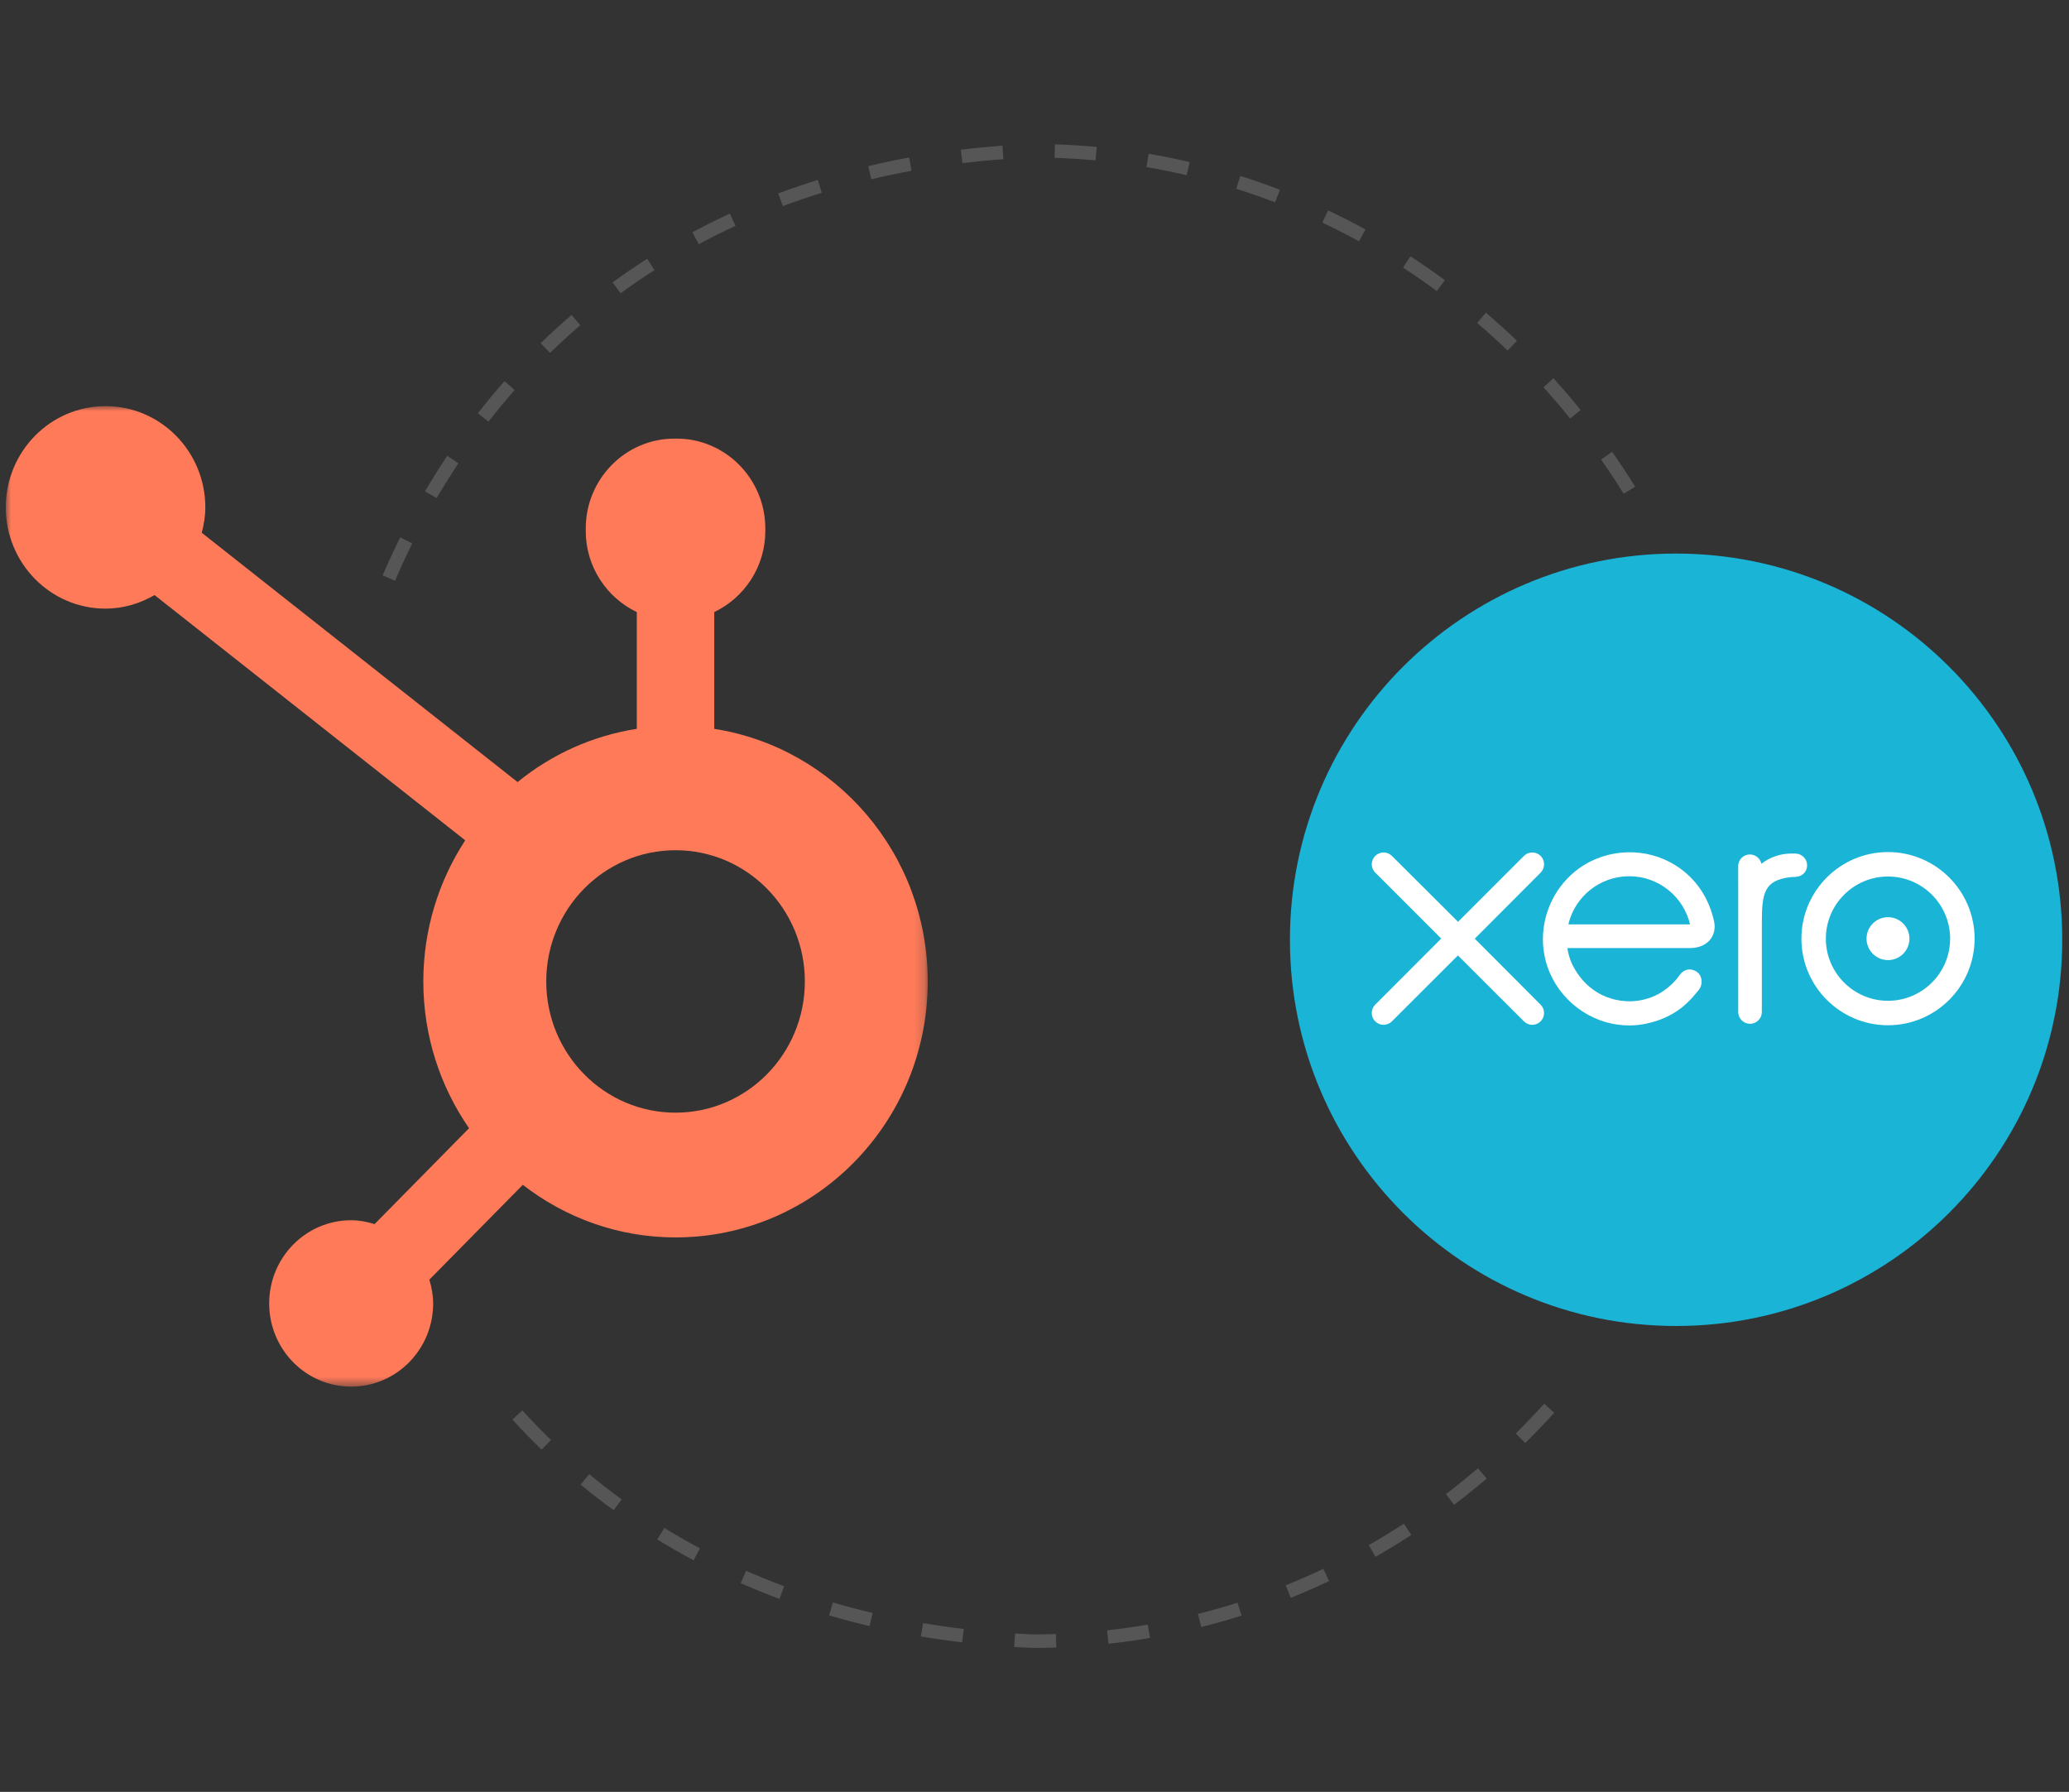 <?xml version="1.0" encoding="UTF-8"?><svg xmlns="http://www.w3.org/2000/svg" width="199.336" height="172.615" xmlns:xlink="http://www.w3.org/1999/xlink" viewBox="0 0 199.336 172.615"><rect x="0" y="0" width="199.336" height="172.615" fill="#333333" stroke="none"/><defs><style>.o{fill:#1ab4d7;}.p,.q{fill:#fff;}.r{fill:#565656;}.q,.s{fill-rule:evenodd;}.s{fill:#ff7a59;}.t{mask:url(#c);}</style><mask id="c" x=".558" y="39.122" width="88.825" height="94.451" maskUnits="userSpaceOnUse"><g id="d"><polygon id="e" points=".558 39.123 89.383 39.123 89.383 133.573 .558 133.573 .558 39.123" style="fill:#fff; fill-rule:evenodd;"/></g></mask></defs><g id="a"/><g id="b"><g style="mask:url(#c);"><path id="f" d="M65.085,107.184c-6.88,0-12.458-5.66-12.458-12.64s5.577-12.641,12.458-12.641,12.458,5.66,12.458,12.641-5.577,12.64-12.458,12.64m3.729-36.976v-11.245c2.893-1.386,4.919-4.356,4.919-7.802v-.26c0-4.756-3.835-8.647-8.522-8.647h-.255c-4.687,0-8.522,3.891-8.522,8.647v.26c0,3.446,2.026,6.416,4.919,7.803v11.244c-4.307,.676-8.242,2.478-11.487,5.131l-30.427-24.017c.201-.782,.342-1.588,.343-2.434,.005-5.385-4.291-9.758-9.601-9.765-5.307-.006-9.618,4.354-9.624,9.741-.006,5.387,4.29,9.759,9.6,9.765,1.73,.002,3.331-.496,4.735-1.306l29.93,23.627c-2.545,3.898-4.037,8.568-4.037,13.596,0,5.263,1.639,10.132,4.407,14.136l-9.101,9.236c-.72-.22-1.466-.372-2.257-.372-4.362,0-7.899,3.588-7.899,8.014s3.537,8.015,7.899,8.015,7.899-3.588,7.899-8.015c0-.8-.151-1.559-.367-2.289l9.003-9.136c4.087,3.164,9.177,5.066,14.715,5.066,13.42,0,24.298-11.039,24.298-24.655,0-12.327-8.924-22.511-20.568-24.336" style="fill:#ff7a59; fill-rule:evenodd;"/></g><g id="g"><path id="h" d="M161.481,127.734c20.547,0,37.204-16.657,37.204-37.204s-16.657-37.204-37.204-37.204-37.204,16.657-37.204,37.204,16.657,37.204,37.204,37.204" style="fill:#1ab4d7;"/><path id="i" d="M142.086,90.423l6.349-6.365c.21-.214,.328-.499,.328-.8,0-.628-.51-1.138-1.138-1.138-.306,0-.593,.12-.809,.339l-6.343,6.34-6.372-6.35c-.215-.212-.501-.329-.803-.329-.627,0-1.137,.51-1.137,1.137,0,.306,.122,.593,.341,.809l6.348,6.347-6.345,6.357c-.223,.22-.345,.507-.345,.815,0,.628,.51,1.137,1.137,1.137,.303,0,.589-.118,.803-.332l6.362-6.353,6.338,6.33c.225,.232,.515,.356,.824,.356,.627,0,1.137-.51,1.137-1.138,0-.303-.117-.587-.331-.802l-6.346-6.361Z" style="fill:#fff;"/><path id="j" d="M179.83,90.421c0,1.14,.927,2.067,2.068,2.067,1.139,0,2.066-.927,2.066-2.067s-.927-2.067-2.066-2.067c-1.141,0-2.068,.927-2.068,2.067" style="fill:#fff;"/><path id="k" d="M175.91,90.422c0-3.301,2.685-5.987,5.987-5.987s5.986,2.686,5.986,5.987-2.686,5.985-5.986,5.985-5.987-2.685-5.987-5.985m-2.355,0c0,4.599,3.742,8.341,8.342,8.341s8.344-3.742,8.344-8.341-3.744-8.342-8.344-8.342-8.342,3.743-8.342,8.342" style="fill:#fff;"/><path id="l" d="M172.963,82.222l-.35-.001c-1.051,0-2.064,.331-2.91,.984-.112-.51-.568-.894-1.111-.894-.625,0-1.127,.501-1.128,1.128l.004,14.05c.002,.625,.512,1.134,1.138,1.134s1.136-.508,1.137-1.135l.001-8.639c0-2.879,.263-4.042,2.73-4.35,.228-.028,.476-.024,.477-.024,.675-.023,1.155-.487,1.155-1.114,0-.627-.512-1.137-1.141-1.137" style="fill:#fff;"/><path id="m" d="M151.119,89.048c0-.031,.002-.064,.004-.096,.66-2.611,3.025-4.543,5.841-4.543,2.85,0,5.236,1.98,5.863,4.638h-11.708Zm14.037-.215c-.49-2.321-1.761-4.227-3.696-5.452-2.828-1.796-6.563-1.696-9.295,.246-2.228,1.585-3.515,4.179-3.515,6.85,0,.67,.081,1.346,.249,2.011,.842,3.31,3.687,5.816,7.08,6.231,1.007,.122,1.987,.064,3.001-.199,.872-.212,1.716-.566,2.493-1.064,.807-.519,1.481-1.203,2.134-2.022,.013-.015,.026-.028,.04-.044,.453-.562,.369-1.361-.129-1.743-.42-.322-1.125-.452-1.68,.258-.119,.17-.252,.345-.399,.519-.441,.487-.988,.96-1.644,1.326-.835,.446-1.785,.701-2.796,.706-3.309-.037-5.08-2.346-5.709-3.995-.11-.308-.195-.627-.254-.956-.008-.061-.013-.121-.016-.176,.684,0,11.874-.002,11.874-.002,1.628-.034,2.504-1.183,2.262-2.497" style="fill:#fff;"/></g></g><g id="n"><path d="M99.521,158.745h-.042c-.609-.024-1.188-.054-1.764-.088l.078-1.298c.567,.034,1.139,.063,1.714,.087,.726,0,1.475-.013,2.221-.039l.045,1.299c-.748,.026-1.498,.039-2.252,.039Zm7.282-.401l-.143-1.292c1.308-.144,2.627-.331,3.919-.553l.221,1.281c-1.318,.227-2.663,.417-3.997,.564Zm-14.101-.134c-1.334-.159-2.675-.351-3.987-.571l.216-1.282c1.29,.217,2.611,.407,3.924,.562l-.153,1.291Zm23.034-1.475l-.317-1.261c1.274-.321,2.555-.685,3.806-1.084l.395,1.239c-1.277,.406-2.583,.778-3.883,1.105Zm-31.959-.092c-1.314-.31-2.626-.657-3.897-1.031l.367-1.247c1.25,.368,2.538,.709,3.829,1.013l-.299,1.266Zm-8.68-2.62c-1.258-.469-2.516-.98-3.737-1.517l.523-1.19c1.199,.527,2.433,1.028,3.668,1.488l-.454,1.218Zm49.262-.102l-.486-1.206c1.212-.488,2.43-1.023,3.621-1.589l.559,1.174c-1.214,.577-2.457,1.123-3.693,1.621Zm-57.536-3.618c-1.187-.633-2.365-1.308-3.502-2.008l.682-1.107c1.114,.685,2.269,1.348,3.432,1.968l-.611,1.147Zm65.699-.336l-.644-1.13c1.14-.649,2.277-1.342,3.38-2.061l.709,1.09c-1.125,.732-2.284,1.438-3.445,2.101Zm-73.393-4.479c-1.086-.79-2.159-1.623-3.189-2.477l.829-1.001c1.009,.835,2.06,1.652,3.124,2.426l-.765,1.052Zm80.963-.526l-.787-1.035c1.047-.796,2.085-1.633,3.084-2.488l.845,.988c-1.018,.871-2.075,1.724-3.142,2.535Zm-87.911-5.316c-.96-.929-1.908-1.905-2.817-2.901l.96-.877c.892,.977,1.821,1.934,2.762,2.845l-.904,.934Zm94.766-.634l-.913-.925c.931-.919,1.853-1.883,2.741-2.865l.964,.872c-.904,1-1.843,1.981-2.792,2.917ZM38.063,55.942l-1.195-.511c.528-1.236,1.096-2.469,1.687-3.665l1.165,.576c-.58,1.174-1.137,2.385-1.656,3.6Zm4.005-7.958l-1.122-.657c.681-1.161,1.4-2.312,2.139-3.42l1.082,.722c-.725,1.087-1.431,2.216-2.099,3.356Zm114.365-.416c-.693-1.116-1.426-2.227-2.179-3.302l1.065-.746c.767,1.096,1.514,2.227,2.219,3.362l-1.105,.686Zm-109.374-6.951l-1.025-.799c.827-1.062,1.693-2.106,2.573-3.103l.975,.86c-.863,.978-1.711,2.001-2.522,3.042Zm104.218-.303c-.831-1.025-1.698-2.036-2.576-3.005l.963-.873c.895,.987,1.777,2.016,2.623,3.06l-1.01,.818Zm-98.284-6.321l-.906-.932c.963-.937,1.967-1.853,2.981-2.723l.846,.987c-.994,.852-1.977,1.75-2.921,2.667Zm92.257-.231c-.954-.912-1.942-1.805-2.938-2.653l.844-.989c1.014,.865,2.021,1.774,2.992,2.703l-.898,.94Zm-85.46-5.508l-.768-1.05c1.077-.787,2.198-1.554,3.332-2.279l.7,1.095c-1.111,.711-2.209,1.462-3.265,2.234Zm78.644-.219c-1.063-.781-2.159-1.539-3.258-2.252l.708-1.091c1.12,.727,2.236,1.499,3.319,2.294l-.769,1.048Zm-71.115-4.516l-.614-1.145c1.175-.63,2.391-1.235,3.613-1.798l.544,1.181c-1.198,.552-2.39,1.145-3.542,1.763Zm63.609-.275c-1.154-.633-2.341-1.238-3.529-1.801l.557-1.175c1.21,.573,2.421,1.191,3.597,1.836l-.625,1.14Zm-55.501-3.389l-.456-1.218c1.248-.467,2.532-.906,3.816-1.305l.386,1.241c-1.261,.392-2.521,.823-3.746,1.282Zm47.421-.359c-1.23-.473-2.489-.913-3.742-1.309l.392-1.239c1.278,.403,2.562,.852,3.816,1.334l-.466,1.214Zm-38.901-2.229l-.301-1.265c1.294-.308,2.621-.586,3.944-.829l.234,1.278c-1.301,.239-2.606,.513-3.877,.815Zm30.382-.39c-1.28-.299-2.584-.562-3.879-.783l.218-1.281c1.321,.225,2.652,.494,3.957,.799l-.296,1.266Zm-21.606-1.165l-.155-1.291c1.312-.158,2.661-.288,4.009-.386l.095,1.297c-1.327,.097-2.656,.225-3.948,.38Zm12.824-.261c-1.303-.121-2.632-.204-3.95-.247l.042-1.299c1.344,.043,2.7,.128,4.028,.251l-.12,1.295Z" style="fill:#565656;"/></g></svg>